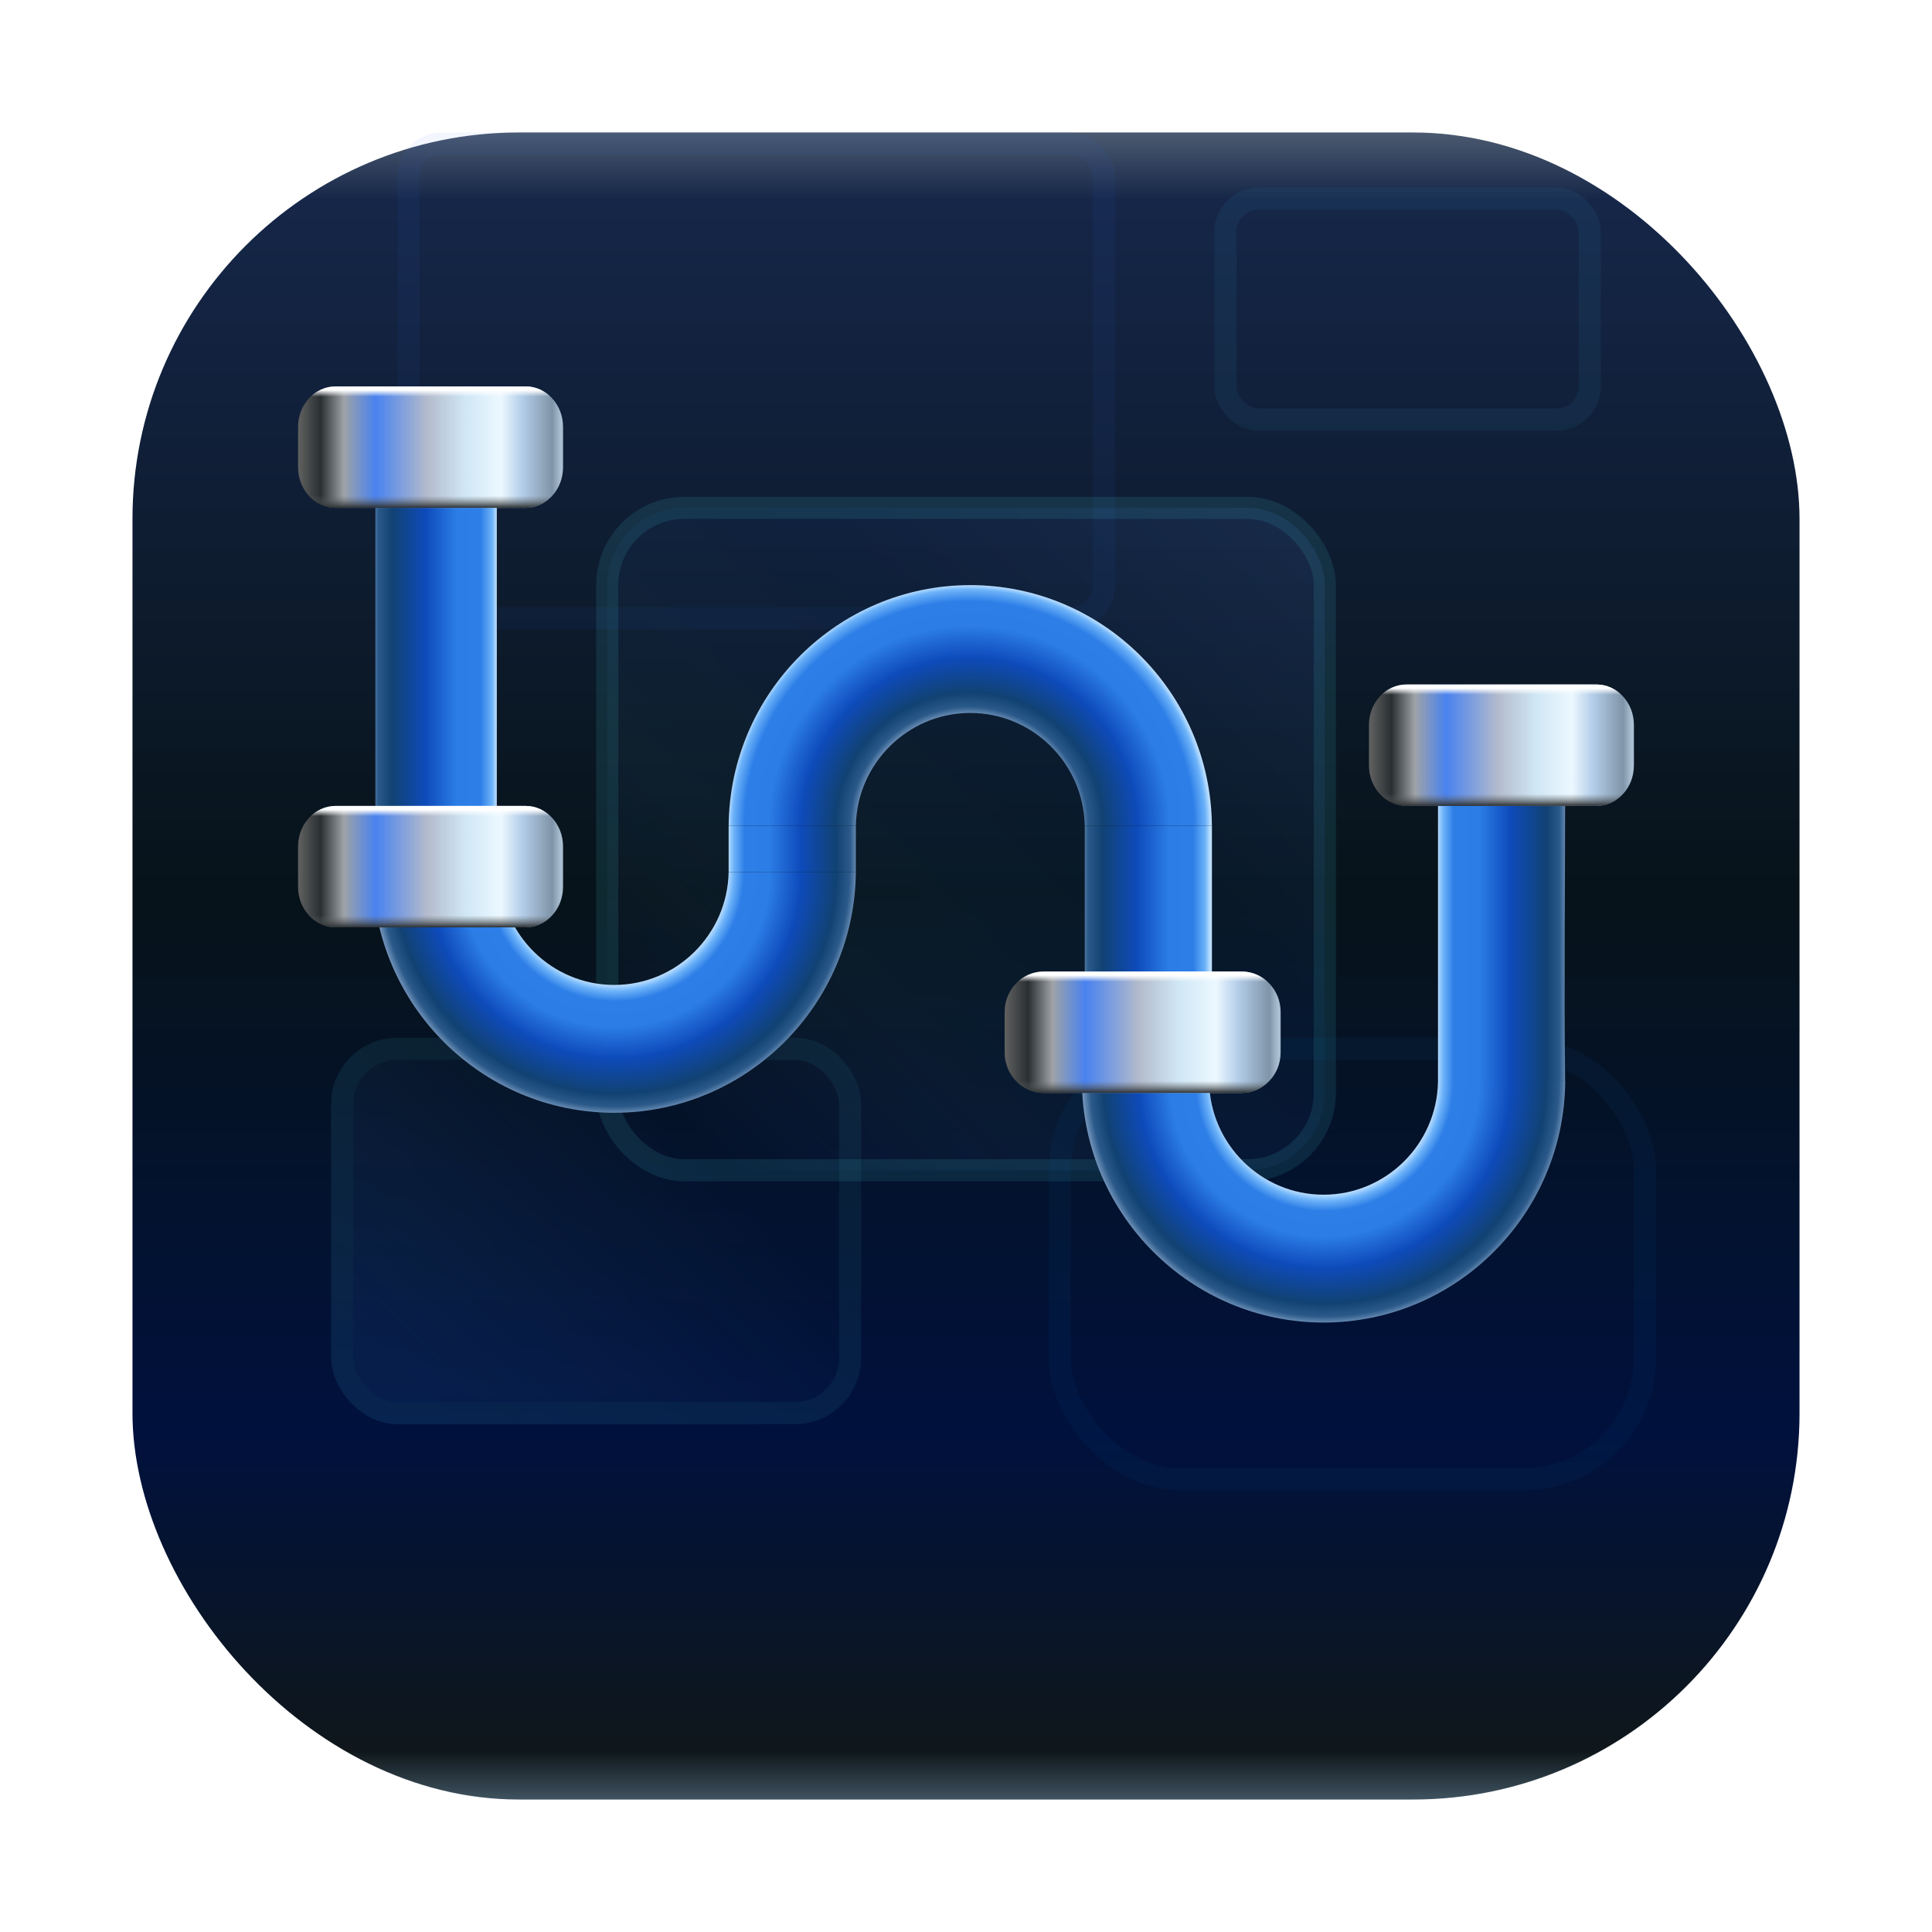 <svg width="175" height="175" viewBox="0 0 175 175" fill="none" xmlns="http://www.w3.org/2000/svg">
<g filter="url(#filter0_d_3045_3716)">
<rect x="12" width="151" height="151" rx="35" fill="url(#paint0_linear_3045_3716)"/>
</g>
<rect opacity="0.06" x="37" y="13" width="63" height="43" rx="3" stroke="#3C64F1" stroke-width="2"/>
<rect opacity="0.1" x="55" y="46" width="65" height="60" rx="7" fill="url(#paint1_linear_3045_3716)" stroke="#52F5FF" stroke-width="2"/>
<g opacity="0.1">
<rect x="30" y="94" width="48" height="35" rx="6" fill="url(#paint2_linear_3045_3716)"/>
<rect x="31" y="95" width="46" height="33" rx="5" stroke="#52F5FF" stroke-opacity="0.6" stroke-width="2"/>
</g>
<rect opacity="0.06" x="111" y="18" width="33" height="20" rx="3" stroke="#52CBFF" stroke-width="2"/>
<rect opacity="0.1" x="96" y="95" width="53" height="39" rx="11" stroke="#005694" stroke-width="2"/>
<path d="M98.254 74.795H109.775C109.666 62.76 99.888 53 87.888 53C75.889 53 66.11 62.76 66.001 74.795H77.522C77.631 69.143 82.239 64.579 87.888 64.579C93.537 64.579 98.145 69.143 98.254 74.795Z" fill="url(#paint3_radial_3045_3716)"/>
<path d="M98.257 74.999C98.257 74.931 98.257 74.863 98.255 74.795H109.776C109.777 74.863 109.777 74.931 109.777 74.999V91H98.257V74.999Z" fill="url(#paint4_linear_3045_3716)"/>
<path d="M77.52 74.999C77.52 74.931 77.521 74.863 77.522 74.795H66.001C66 74.863 66 74.931 66 74.999V79H77.52V74.999Z" fill="url(#paint5_linear_3045_3716)"/>
<path d="M45.268 79H33.747C33.856 91.035 43.634 100.795 55.634 100.795C67.633 100.795 77.412 91.035 77.521 79H66C65.891 84.652 61.283 89.216 55.634 89.216C49.985 89.216 45.376 84.652 45.268 79Z" fill="url(#paint6_radial_3045_3716)"/>
<path d="M34.002 78.546C34.002 78.697 34.001 78.848 34 78.999H44.999C45 78.848 45 78.697 45 78.546V42.999H34.002V78.546Z" fill="url(#paint7_linear_3045_3716)"/>
<path d="M141.77 98H130.254V72H141.77C141.77 80.664 141.66 89.336 141.77 98Z" fill="url(#paint8_linear_3045_3716)"/>
<path d="M109.521 98H98C98.11 110.035 107.888 119.795 119.887 119.795C131.887 119.795 141.665 110.035 141.775 98H130.253C130.145 103.652 125.536 108.216 119.887 108.216C114.238 108.216 109.63 103.652 109.521 98Z" fill="url(#paint9_radial_3045_3716)"/>
<g filter="url(#filter1_d_3045_3716)">
<path d="M94.532 87C92.58 87 91 88.641 91 90.667V94.333C91 96.359 92.58 98 94.532 98H112.468C114.42 98 116 96.359 116 94.333V90.667C116 88.641 114.42 87 112.468 87H94.532Z" fill="url(#paint10_linear_3045_3716)"/>
<path d="M94.532 87C92.58 87 91 88.641 91 90.667V94.333C91 96.359 92.58 98 94.532 98H112.468C114.42 98 116 96.359 116 94.333V90.667C116 88.641 114.42 87 112.468 87H94.532Z" fill="url(#paint11_linear_3045_3716)"/>
</g>
<g filter="url(#filter2_d_3045_3716)">
<path d="M127.39 61C125.517 61 124 62.641 124 64.667V68.333C124 70.359 125.517 72 127.39 72H144.61C146.483 72 148 70.359 148 68.333V64.667C148 62.641 146.483 61 144.61 61H127.39Z" fill="url(#paint12_linear_3045_3716)"/>
<path d="M127.39 61C125.517 61 124 62.641 124 64.667V68.333C124 70.359 125.517 72 127.39 72H144.61C146.483 72 148 70.359 148 68.333V64.667C148 62.641 146.483 61 144.61 61H127.39Z" fill="url(#paint13_linear_3045_3716)"/>
</g>
<g filter="url(#filter3_d_3045_3716)">
<path d="M30.39 72C28.517 72 27 73.641 27 75.667V79.333C27 81.359 28.517 83 30.39 83H47.61C49.483 83 51 81.359 51 79.333V75.667C51 73.641 49.483 72 47.61 72H30.39Z" fill="url(#paint14_linear_3045_3716)"/>
<path d="M30.39 72C28.517 72 27 73.641 27 75.667V79.333C27 81.359 28.517 83 30.39 83H47.61C49.483 83 51 81.359 51 79.333V75.667C51 73.641 49.483 72 47.61 72H30.39Z" fill="url(#paint15_linear_3045_3716)"/>
</g>
<g filter="url(#filter4_d_3045_3716)">
<path d="M30.39 34C28.517 34 27 35.641 27 37.667V41.333C27 43.359 28.517 45 30.39 45H47.61C49.483 45 51 43.359 51 41.333V37.667C51 35.641 49.483 34 47.61 34H30.39Z" fill="url(#paint16_linear_3045_3716)"/>
<path d="M30.39 34C28.517 34 27 35.641 27 37.667V41.333C27 43.359 28.517 45 30.39 45H47.61C49.483 45 51 43.359 51 41.333V37.667C51 35.641 49.483 34 47.61 34H30.39Z" fill="url(#paint17_linear_3045_3716)"/>
</g>
<defs>
<filter id="filter0_d_3045_3716" x="0" y="0" width="175" height="175" filterUnits="userSpaceOnUse" color-interpolation-filters="sRGB">
<feFlood flood-opacity="0" result="BackgroundImageFix"/>
<feColorMatrix in="SourceAlpha" type="matrix" values="0 0 0 0 0 0 0 0 0 0 0 0 0 0 0 0 0 0 127 0" result="hardAlpha"/>
<feOffset dy="12"/>
<feGaussianBlur stdDeviation="6"/>
<feComposite in2="hardAlpha" operator="out"/>
<feColorMatrix type="matrix" values="0 0 0 0 0 0 0 0 0 0 0 0 0 0 0 0 0 0 0.24 0"/>
<feBlend mode="normal" in2="BackgroundImageFix" result="effect1_dropShadow_3045_3716"/>
<feBlend mode="normal" in="SourceGraphic" in2="effect1_dropShadow_3045_3716" result="shape"/>
</filter>
<filter id="filter1_d_3045_3716" x="89" y="86" width="29" height="15" filterUnits="userSpaceOnUse" color-interpolation-filters="sRGB">
<feFlood flood-opacity="0" result="BackgroundImageFix"/>
<feColorMatrix in="SourceAlpha" type="matrix" values="0 0 0 0 0 0 0 0 0 0 0 0 0 0 0 0 0 0 127 0" result="hardAlpha"/>
<feOffset dy="1"/>
<feGaussianBlur stdDeviation="1"/>
<feComposite in2="hardAlpha" operator="out"/>
<feColorMatrix type="matrix" values="0 0 0 0 0 0 0 0 0 0 0 0 0 0 0 0 0 0 0.4 0"/>
<feBlend mode="normal" in2="BackgroundImageFix" result="effect1_dropShadow_3045_3716"/>
<feBlend mode="normal" in="SourceGraphic" in2="effect1_dropShadow_3045_3716" result="shape"/>
</filter>
<filter id="filter2_d_3045_3716" x="122" y="60" width="28" height="15" filterUnits="userSpaceOnUse" color-interpolation-filters="sRGB">
<feFlood flood-opacity="0" result="BackgroundImageFix"/>
<feColorMatrix in="SourceAlpha" type="matrix" values="0 0 0 0 0 0 0 0 0 0 0 0 0 0 0 0 0 0 127 0" result="hardAlpha"/>
<feOffset dy="1"/>
<feGaussianBlur stdDeviation="1"/>
<feComposite in2="hardAlpha" operator="out"/>
<feColorMatrix type="matrix" values="0 0 0 0 0 0 0 0 0 0 0 0 0 0 0 0 0 0 0.4 0"/>
<feBlend mode="normal" in2="BackgroundImageFix" result="effect1_dropShadow_3045_3716"/>
<feBlend mode="normal" in="SourceGraphic" in2="effect1_dropShadow_3045_3716" result="shape"/>
</filter>
<filter id="filter3_d_3045_3716" x="25" y="71" width="28" height="15" filterUnits="userSpaceOnUse" color-interpolation-filters="sRGB">
<feFlood flood-opacity="0" result="BackgroundImageFix"/>
<feColorMatrix in="SourceAlpha" type="matrix" values="0 0 0 0 0 0 0 0 0 0 0 0 0 0 0 0 0 0 127 0" result="hardAlpha"/>
<feOffset dy="1"/>
<feGaussianBlur stdDeviation="1"/>
<feComposite in2="hardAlpha" operator="out"/>
<feColorMatrix type="matrix" values="0 0 0 0 0 0 0 0 0 0 0 0 0 0 0 0 0 0 0.4 0"/>
<feBlend mode="normal" in2="BackgroundImageFix" result="effect1_dropShadow_3045_3716"/>
<feBlend mode="normal" in="SourceGraphic" in2="effect1_dropShadow_3045_3716" result="shape"/>
</filter>
<filter id="filter4_d_3045_3716" x="25" y="33" width="28" height="15" filterUnits="userSpaceOnUse" color-interpolation-filters="sRGB">
<feFlood flood-opacity="0" result="BackgroundImageFix"/>
<feColorMatrix in="SourceAlpha" type="matrix" values="0 0 0 0 0 0 0 0 0 0 0 0 0 0 0 0 0 0 127 0" result="hardAlpha"/>
<feOffset dy="1"/>
<feGaussianBlur stdDeviation="1"/>
<feComposite in2="hardAlpha" operator="out"/>
<feColorMatrix type="matrix" values="0 0 0 0 0 0 0 0 0 0 0 0 0 0 0 0 0 0 0.4 0"/>
<feBlend mode="normal" in2="BackgroundImageFix" result="effect1_dropShadow_3045_3716"/>
<feBlend mode="normal" in="SourceGraphic" in2="effect1_dropShadow_3045_3716" result="shape"/>
</filter>
<linearGradient id="paint0_linear_3045_3716" x1="87.5" y1="-5.5" x2="87.5" y2="153.5" gradientUnits="userSpaceOnUse">
<stop stop-color="#7C8993"/>
<stop offset="0.073" stop-color="#152648"/>
<stop offset="0.468" stop-color="#07131A"/>
<stop offset="0.777" stop-color="#00113D"/>
<stop offset="0.957" stop-color="#0F171B"/>
<stop offset="0.993" stop-color="#4F6676"/>
</linearGradient>
<linearGradient id="paint1_linear_3045_3716" x1="115.5" y1="50" x2="63" y2="102.5" gradientUnits="userSpaceOnUse">
<stop stop-color="#5A91FF"/>
<stop offset="0.381" stop-color="#13419C"/>
<stop offset="0.721" stop-color="#2F658B"/>
<stop offset="1" stop-color="#5A91FF" stop-opacity="0"/>
</linearGradient>
<linearGradient id="paint2_linear_3045_3716" x1="56" y1="97.5" x2="32.991" y2="121.285" gradientUnits="userSpaceOnUse">
<stop stop-color="#65C8FF" stop-opacity="0"/>
<stop offset="1" stop-color="#3F95F5"/>
</linearGradient>
<radialGradient id="paint3_radial_3045_3716" cx="0" cy="0" r="1" gradientUnits="userSpaceOnUse" gradientTransform="translate(87.796 74.795) rotate(-90) scale(21.795)">
<stop stop-color="#36383A"/>
<stop offset="0.255" stop-color="#5E6166"/>
<stop offset="0.416" stop-color="#D9E7FF"/>
<stop offset="0.494" stop-color="#2B5A8A"/>
<stop offset="0.553" stop-color="#114273"/>
<stop offset="0.699" stop-color="#0E4BBB"/>
<stop offset="0.831" stop-color="#2C7DE6"/>
<stop offset="0.932" stop-color="#2D7EE7"/>
<stop offset="0.98" stop-color="#6DB3F9"/>
<stop offset="1" stop-color="#BBDEFF"/>
</radialGradient>
<linearGradient id="paint4_linear_3045_3716" x1="87.504" y1="77.47" x2="110.121" y2="77.47" gradientUnits="userSpaceOnUse">
<stop stop-color="#36383A"/>
<stop offset="0.255" stop-color="#5E6166"/>
<stop offset="0.418" stop-color="#D9E7FF"/>
<stop offset="0.489" stop-color="#2B5A8A"/>
<stop offset="0.545" stop-color="#114273"/>
<stop offset="0.685" stop-color="#0E4BBB"/>
<stop offset="0.812" stop-color="#2C7DE6"/>
<stop offset="0.91" stop-color="#2D7EE7"/>
<stop offset="0.958" stop-color="#6DB3F9"/>
<stop offset="0.976" stop-color="#BBDEFF"/>
</linearGradient>
<linearGradient id="paint5_linear_3045_3716" x1="87.875" y1="77.47" x2="65.629" y2="77.47" gradientUnits="userSpaceOnUse">
<stop stop-color="#36383A"/>
<stop offset="0.255" stop-color="#5E6166"/>
<stop offset="0.418" stop-color="#D9E7FF"/>
<stop offset="0.489" stop-color="#2B5A8A"/>
<stop offset="0.545" stop-color="#114273"/>
<stop offset="0.69" stop-color="#0E4BBB"/>
<stop offset="0.817" stop-color="#2C7DE6"/>
<stop offset="0.919" stop-color="#2D7EE7"/>
<stop offset="0.962" stop-color="#6DB3F9"/>
<stop offset="0.986" stop-color="#BBDEFF"/>
</linearGradient>
<radialGradient id="paint6_radial_3045_3716" cx="0" cy="0" r="1" gradientUnits="userSpaceOnUse" gradientTransform="translate(55.726 79) rotate(90) scale(25)">
<stop offset="0.408" stop-color="#BBDEFF"/>
<stop offset="0.431" stop-color="#6DB3F9"/>
<stop offset="0.468" stop-color="#2D7EE7"/>
<stop offset="0.561" stop-color="#2C7DE6"/>
<stop offset="0.673" stop-color="#0E4BBB"/>
<stop offset="0.804" stop-color="#114273"/>
<stop offset="0.851" stop-color="#2B5A8A"/>
<stop offset="0.919" stop-color="#D9E7FF"/>
<stop offset="0.967" stop-color="#5E6166"/>
<stop offset="1" stop-color="#36383A"/>
</radialGradient>
<linearGradient id="paint7_linear_3045_3716" x1="23.502" y1="73.51" x2="45.5" y2="73.51" gradientUnits="userSpaceOnUse">
<stop stop-color="#36383A"/>
<stop offset="0.255" stop-color="#5E6166"/>
<stop offset="0.418" stop-color="#D9E7FF"/>
<stop offset="0.489" stop-color="#2B5A8A"/>
<stop offset="0.545" stop-color="#114273"/>
<stop offset="0.685" stop-color="#0E4BBB"/>
<stop offset="0.812" stop-color="#2C7DE6"/>
<stop offset="0.91" stop-color="#2D7EE7"/>
<stop offset="0.958" stop-color="#6DB3F9"/>
<stop offset="0.976" stop-color="#BBDEFF"/>
</linearGradient>
<linearGradient id="paint8_linear_3045_3716" x1="153.643" y1="94.035" x2="129.82" y2="94.035" gradientUnits="userSpaceOnUse">
<stop stop-color="#36383A"/>
<stop offset="0.255" stop-color="#5E6166"/>
<stop offset="0.453" stop-color="#D9E7FF"/>
<stop offset="0.52" stop-color="#2B5A8A"/>
<stop offset="0.569" stop-color="#114273"/>
<stop offset="0.708" stop-color="#0E4BBB"/>
<stop offset="0.825" stop-color="#2C7DE6"/>
<stop offset="0.923" stop-color="#2D7EE7"/>
<stop offset="0.961" stop-color="#6DB3F9"/>
<stop offset="0.985" stop-color="#BBDEFF"/>
</linearGradient>
<radialGradient id="paint9_radial_3045_3716" cx="0" cy="0" r="1" gradientUnits="userSpaceOnUse" gradientTransform="translate(119.98 98) rotate(90) scale(25)">
<stop offset="0.408" stop-color="#BBDEFF"/>
<stop offset="0.431" stop-color="#6DB3F9"/>
<stop offset="0.468" stop-color="#2D7EE7"/>
<stop offset="0.561" stop-color="#2C7DE6"/>
<stop offset="0.673" stop-color="#0E4BBB"/>
<stop offset="0.804" stop-color="#114273"/>
<stop offset="0.851" stop-color="#2B5A8A"/>
<stop offset="0.919" stop-color="#D9E7FF"/>
</radialGradient>
<linearGradient id="paint10_linear_3045_3716" x1="91" y1="98" x2="115.726" y2="98" gradientUnits="userSpaceOnUse">
<stop stop-color="#616161"/>
<stop offset="0.086" stop-color="#2A2F32"/>
<stop offset="0.175" stop-color="#9FA3A7"/>
<stop offset="0.295" stop-color="#4982EF"/>
<stop offset="0.492" stop-color="#B3BBCC"/>
<stop offset="0.638" stop-color="#D0E7F5"/>
<stop offset="0.774" stop-color="#ECF8FF"/>
<stop offset="0.852" stop-color="#B5CFEA"/>
<stop offset="0.97" stop-color="#7F94A8"/>
<stop offset="1" stop-color="#AABED1"/>
</linearGradient>
<linearGradient id="paint11_linear_3045_3716" x1="112.468" y1="87.333" x2="112.468" y2="98" gradientUnits="userSpaceOnUse">
<stop stop-color="white"/>
<stop offset="0.055" stop-color="white" stop-opacity="0"/>
<stop offset="0.898" stop-color="#676B6D" stop-opacity="0"/>
<stop offset="1" stop-color="#2B3033"/>
</linearGradient>
<linearGradient id="paint12_linear_3045_3716" x1="124" y1="72" x2="147.737" y2="72" gradientUnits="userSpaceOnUse">
<stop stop-color="#616161"/>
<stop offset="0.086" stop-color="#2A2F32"/>
<stop offset="0.175" stop-color="#9FA3A7"/>
<stop offset="0.295" stop-color="#4982EF"/>
<stop offset="0.492" stop-color="#B3BBCC"/>
<stop offset="0.638" stop-color="#D0E7F5"/>
<stop offset="0.774" stop-color="#ECF8FF"/>
<stop offset="0.852" stop-color="#B5CFEA"/>
<stop offset="0.97" stop-color="#7F94A8"/>
<stop offset="1" stop-color="#AABED1"/>
</linearGradient>
<linearGradient id="paint13_linear_3045_3716" x1="144.61" y1="61.333" x2="144.61" y2="72" gradientUnits="userSpaceOnUse">
<stop stop-color="white"/>
<stop offset="0.055" stop-color="white" stop-opacity="0"/>
<stop offset="0.898" stop-color="#676B6D" stop-opacity="0"/>
<stop offset="1" stop-color="#2B3033"/>
</linearGradient>
<linearGradient id="paint14_linear_3045_3716" x1="27" y1="83" x2="50.737" y2="83" gradientUnits="userSpaceOnUse">
<stop stop-color="#616161"/>
<stop offset="0.086" stop-color="#2A2F32"/>
<stop offset="0.175" stop-color="#9FA3A7"/>
<stop offset="0.295" stop-color="#4982EF"/>
<stop offset="0.492" stop-color="#B3BBCC"/>
<stop offset="0.638" stop-color="#D0E7F5"/>
<stop offset="0.774" stop-color="#ECF8FF"/>
<stop offset="0.852" stop-color="#B5CFEA"/>
<stop offset="0.97" stop-color="#7F94A8"/>
<stop offset="1" stop-color="#AABED1"/>
</linearGradient>
<linearGradient id="paint15_linear_3045_3716" x1="47.61" y1="72.333" x2="47.61" y2="83" gradientUnits="userSpaceOnUse">
<stop stop-color="white"/>
<stop offset="0.055" stop-color="white" stop-opacity="0"/>
<stop offset="0.898" stop-color="#676B6D" stop-opacity="0"/>
<stop offset="1" stop-color="#2B3033"/>
</linearGradient>
<linearGradient id="paint16_linear_3045_3716" x1="27" y1="45" x2="50.737" y2="45" gradientUnits="userSpaceOnUse">
<stop stop-color="#616161"/>
<stop offset="0.086" stop-color="#2A2F32"/>
<stop offset="0.175" stop-color="#9FA3A7"/>
<stop offset="0.295" stop-color="#4982EF"/>
<stop offset="0.492" stop-color="#B3BBCC"/>
<stop offset="0.638" stop-color="#D0E7F5"/>
<stop offset="0.774" stop-color="#ECF8FF"/>
<stop offset="0.852" stop-color="#B5CFEA"/>
<stop offset="0.97" stop-color="#7F94A8"/>
<stop offset="1" stop-color="#AABED1"/>
</linearGradient>
<linearGradient id="paint17_linear_3045_3716" x1="47.61" y1="34.333" x2="47.61" y2="45" gradientUnits="userSpaceOnUse">
<stop stop-color="white"/>
<stop offset="0.055" stop-color="white" stop-opacity="0"/>
<stop offset="0.898" stop-color="#676B6D" stop-opacity="0"/>
<stop offset="1" stop-color="#2B3033"/>
</linearGradient>
</defs>
</svg>
